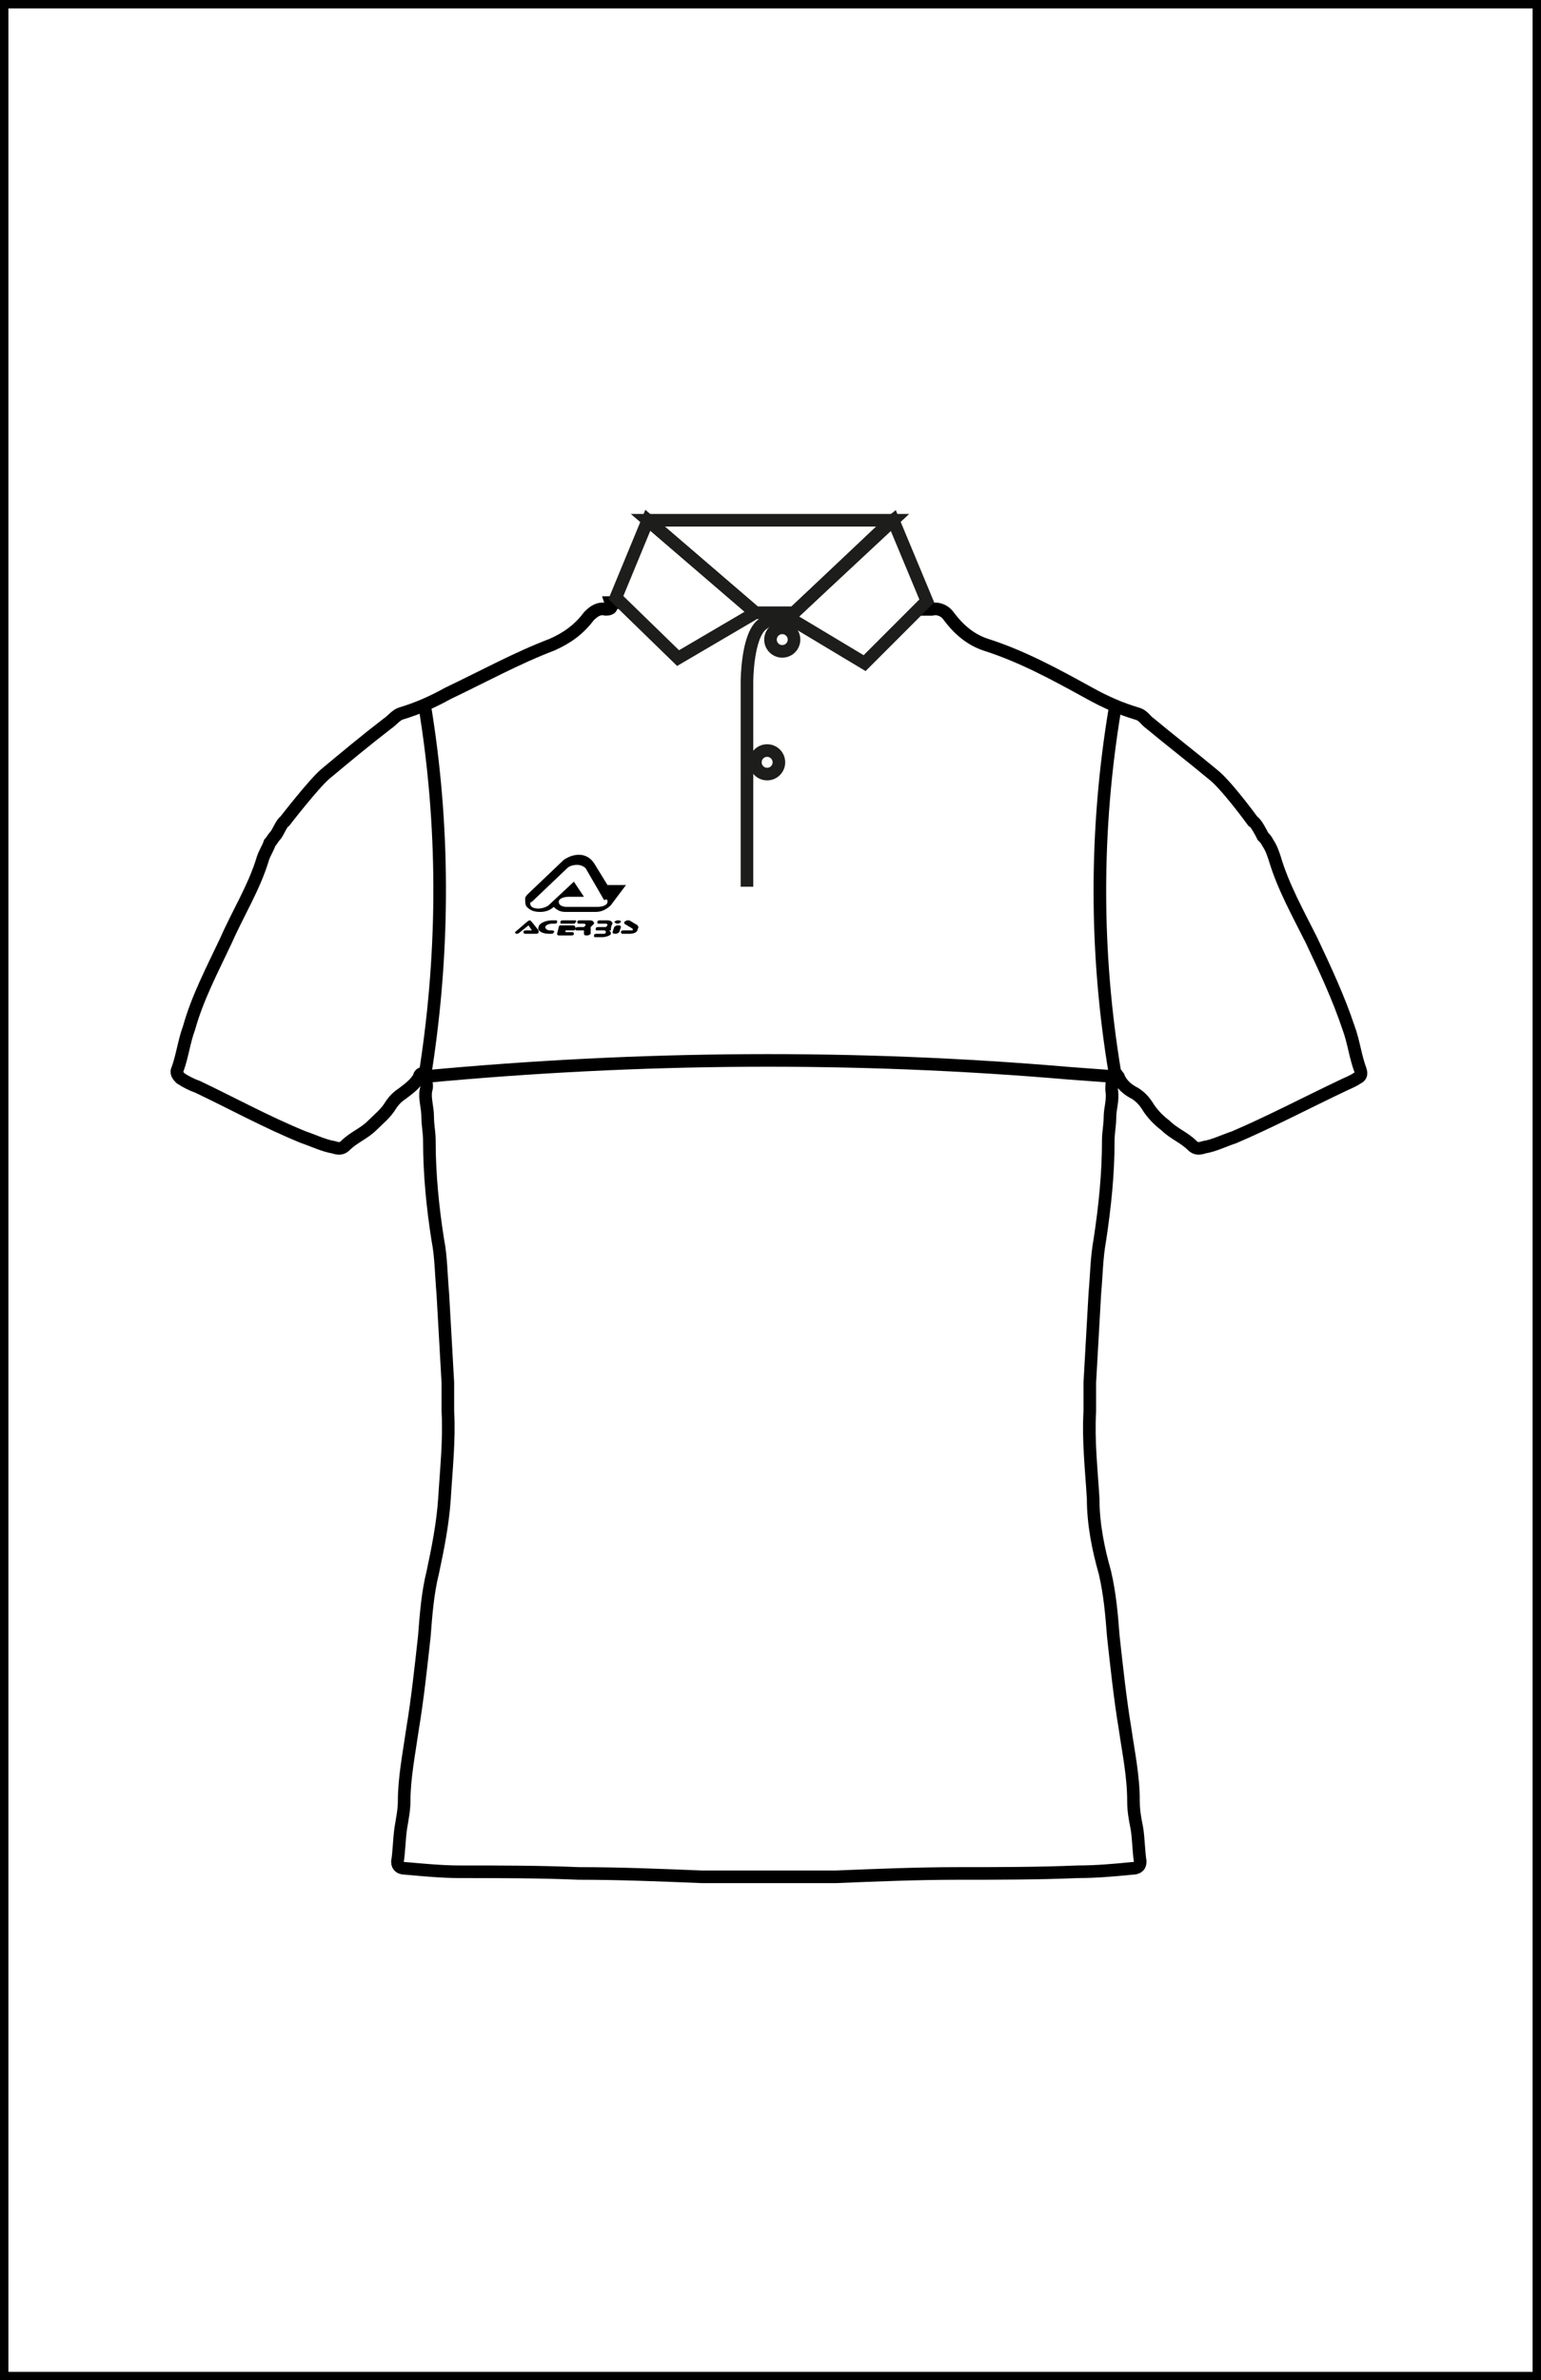 <?xml version="1.0" encoding="UTF-8"?>
<svg id="Livello_2" data-name="Livello 2" xmlns="http://www.w3.org/2000/svg" viewBox="0 0 91.7 141.6">
  <defs>
    <style>
      .cls-1, .cls-2, .cls-3, .cls-4 {
        fill: none;
      }

      .cls-2 {
        stroke: #1d1d1b;
      }

      .cls-2, .cls-3 {
        stroke-width: .75px;
      }

      .cls-2, .cls-3, .cls-4 {
        stroke-miterlimit: 10;
      }

      .cls-3, .cls-4 {
        stroke: #000;
      }

      .cls-4 {
        stroke-width: .5px;
      }
    </style>
  </defs>
  <g id="Livello_1-2" data-name="Livello 1">
    <rect class="cls-4" x=".25" y=".25" width="91.2" height="141.1"/>
    <g>
      <g>
        <path d="m36.15,52.65l-.8-1.3h0c-.2-.3-.5-.5-.9-.5-.3,0-.6.1-.9.3l-2.1,2h0c-.1.1-.2.2-.2.3,0,.2,0,.4.1.5.2.2.4.3.8.3.3,0,.6-.1.8-.3.2.2.4.3.7.3h1.8c.4,0,.7-.2.9-.4h0l.9-1.2h-1.1Zm0,1c0,.2-.3.3-.6.3h-1.8c-.3,0-.5-.1-.5-.3s.3-.3.6-.3h.9l-.6-.9-1.5,1.4c-.1.1-.4.2-.6.2-.3,0-.5-.1-.5-.3,0,0,0-.1.1-.1l2.1-2c.1-.1.3-.2.6-.2.2,0,.4.1.5.2l1.1,1.9c.2-.1.2,0,.2.1"/>
        <path d="m31.65,54.85l-.1-.1q-.1,0-.2.1l-.7.6h0q0,.1.1.1t.2-.1l.5-.4.2.3h-.3c-.1,0-.2,0-.2.1s.1.1.1.1h.6c.1,0,.2,0,.2-.1v-.1l-.4-.5Zm5.1.1c.1,0,.2-.1.2-.1,0-.1-.1-.1-.2-.1s-.2.1-.2.1c0,0,.1.1.2.1m-2.7.1h-.7c-.1,0-.1.1-.1.1l-.1.4c0,.1.1.1.1.1h.7c.1,0,.2,0,.2-.1s-.1-.1-.1-.1h-.4v-.1h.4c.1,0,.2,0,.2-.1,0-.2-.1-.2-.2-.2m2.7,0c-.1,0-.2.1-.2.1l-.1.3c0,.1.1.1.2.1s.2-.1.2-.1l.1-.3c0-.1-.1-.1-.2-.1m-.3-.1c0-.1-.1-.2-.3-.2h-.4c-.1,0-.2,0-.2.1s0,.1.1.1h.4q.1,0,.1.1l-.1.1h-.4c-.1,0-.2,0-.2.1s0,.1.1.1h.4q.1,0,.1.1c0,.1-.1.1-.1.1h-.4c-.1,0-.2,0-.2.1s0,.1.1.1h.4c.2,0,.5-.1.5-.2s0-.1-.1-.2h.1c0-.3.1-.4.1-.4m1.5.1l-.5-.3h-.1c-.1,0-.2.1-.2.1v.1l.5.3v.1h-.5c-.1,0-.2,0-.2.1,0,0,0,.1.1.1h.4c.3,0,.5-.1.5-.3.1-.1,0-.1,0-.2m-3.8-.3h-.6c-.1,0-.2,0-.2.1s0,.1.1.1h.6c.1,0,.2,0,.2-.1.1-.1,0-.1-.1-.1m-1.3.6h-.1c-.2,0-.3-.1-.3-.2s.2-.2.4-.2h.1c.1,0,.2,0,.2-.1s0-.1-.1-.1h-.2c-.4,0-.8.2-.8.4-.1.2.2.4.6.4h.1c.1,0,.2,0,.2-.1.1,0,0-.1-.1-.1m2.3-.2h0c.1-.1.2-.2.2-.2,0-.2-.2-.2-.3-.2h-.5c-.1,0-.2,0-.2.1s.1.1.1.1h.3q.1,0,.1.1l-.1.1h-.3c-.1,0-.2,0-.2.1s0,.1.1.1h.4v.2c0,.1.1.1.2.1s.2-.1.2-.1v-.4c.1,0,0,0,0,0"/>
      </g>
      <path class="cls-3" d="m36.95,35.85h-.6c.1.3,0,.4-.3.4-.4-.1-.7.1-1,.4-.6.8-1.3,1.3-2.2,1.7-2.1.8-4.1,1.9-6.2,2.9-.9.5-1.8.9-2.8,1.2-.3.1-.5.4-.8.6-1.3,1-2.5,2-3.7,3-.7.6-2.4,2.8-2.4,2.8-.2.1-.4.7-.6.9-.1.1-.2.3-.3.4-.1.3-.3.6-.4.9-.5,1.7-1.5,3.3-2.2,4.9-.8,1.7-1.7,3.4-2.2,5.2-.3.8-.4,1.7-.7,2.5-.1.2.1.4.2.5.3.2.7.4,1,.5,2.1,1,4.1,2.1,6.3,3,.6.2,1.2.5,1.8.6.3.1.5.1.7-.1.5-.5,1.1-.7,1.6-1.2.4-.4.8-.7,1.1-1.2.2-.3.4-.5.7-.7.4-.3.8-.6,1-1,0-.1.1-.2.2-.2s.1.1.1.2c.1.3.2.5.1.8-.1.5.1,1,.1,1.6,0,.5.1.9.1,1.4,0,2,.2,4,.5,5.9.2,1,.2,2.1.3,3.2.1,1.8.2,3.5.3,5.3v1.7c.1,1.7-.1,3.5-.2,5.2-.1,1.5-.4,3-.7,4.4-.3,1.2-.4,2.5-.5,3.8-.2,1.8-.4,3.7-.7,5.5-.2,1.4-.5,2.9-.5,4.3,0,.5-.1,1-.2,1.6-.1.7-.1,1.4-.2,2,0,.3.2.4.5.4,1.1.1,2.2.2,3.2.2,2.4,0,4.7,0,7.1.1,2.4,0,4.9.1,7.3.2h8c2.4-.1,4.9-.2,7.3-.2s4.7,0,7.1-.1c1.1,0,2.2-.1,3.2-.2.3,0,.5-.1.5-.4-.1-.7-.1-1.4-.2-2-.1-.5-.2-1-.2-1.6,0-1.5-.3-2.9-.5-4.3-.3-1.8-.5-3.7-.7-5.5-.1-1.3-.2-2.5-.5-3.8-.4-1.4-.7-2.9-.7-4.4-.1-1.7-.3-3.4-.2-5.2v-1.7c.1-1.8.2-3.5.3-5.3.1-1.1.1-2.1.3-3.2.3-2,.5-3.9.5-5.9,0-.5.1-.9.1-1.4s.2-1,.1-1.6c0-.3,0-.5.1-.8,0-.1.1-.2.1-.2.1,0,.1.1.2.2.2.5.6.8,1,1,.3.2.5.4.7.7.3.5.7.9,1.1,1.2.5.5,1.1.7,1.6,1.2.2.2.4.2.7.1.6-.1,1.2-.4,1.8-.6,2.1-.9,4.2-2,6.3-3,.4-.2.7-.3,1-.5.2-.1.3-.2.2-.5-.3-.8-.4-1.7-.7-2.5-.6-1.8-1.4-3.5-2.2-5.2-.8-1.6-1.7-3.2-2.2-4.9-.1-.3-.2-.6-.4-.9-.1-.2-.2-.3-.3-.4-.1-.2-.4-.8-.6-.9,0,0-1.6-2.2-2.4-2.8-1.2-1-2.5-2-3.7-3-.3-.2-.4-.5-.8-.6-1-.3-1.9-.7-2.8-1.2-2-1.1-4-2.2-6.2-2.9-.9-.3-1.6-.9-2.2-1.7-.2-.3-.6-.5-1-.4h-.8"/>
      <path class="cls-2" d="m44.45,52.75v-12.2s0-2.7.9-3.4,1.6-.4,1.6-.4"/>
      <circle class="cls-2" cx="46.55" cy="38.05" r=".7"/>
      <circle class="cls-2" cx="45.65" cy="45.35" r=".7"/>
      <polygon class="cls-1" points="53.15 31.35 47.25 36.45 53.15 36.45 53.15 31.35"/>
      <polygon class="cls-1" points="38.55 36.45 44.95 36.45 38.55 30.95 38.55 36.45"/>
      <polygon class="cls-2" points="53.15 30.95 38.55 30.95 44.95 36.45 47.25 36.45 53.15 30.95"/>
      <polygon class="cls-2" points="38.55 30.95 36.65 35.55 40.35 39.15 44.95 36.45 38.55 30.95"/>
      <polygon class="cls-2" points="53.15 30.95 52.65 31.35 47.25 36.45 46.95 36.75 51.45 39.45 55.15 35.75 53.15 30.95"/>
      <path class="cls-3" d="m25.25,41.85h0c1.2,7.2,1.2,14.5.1,21.7l-.1.5h0c12.8-1.2,25.6-1.3,38.4-.2l2.7.2v-.2c-1.2-7.2-1.2-14.5,0-21.7v-.2"/>
    </g>
  </g>
</svg>